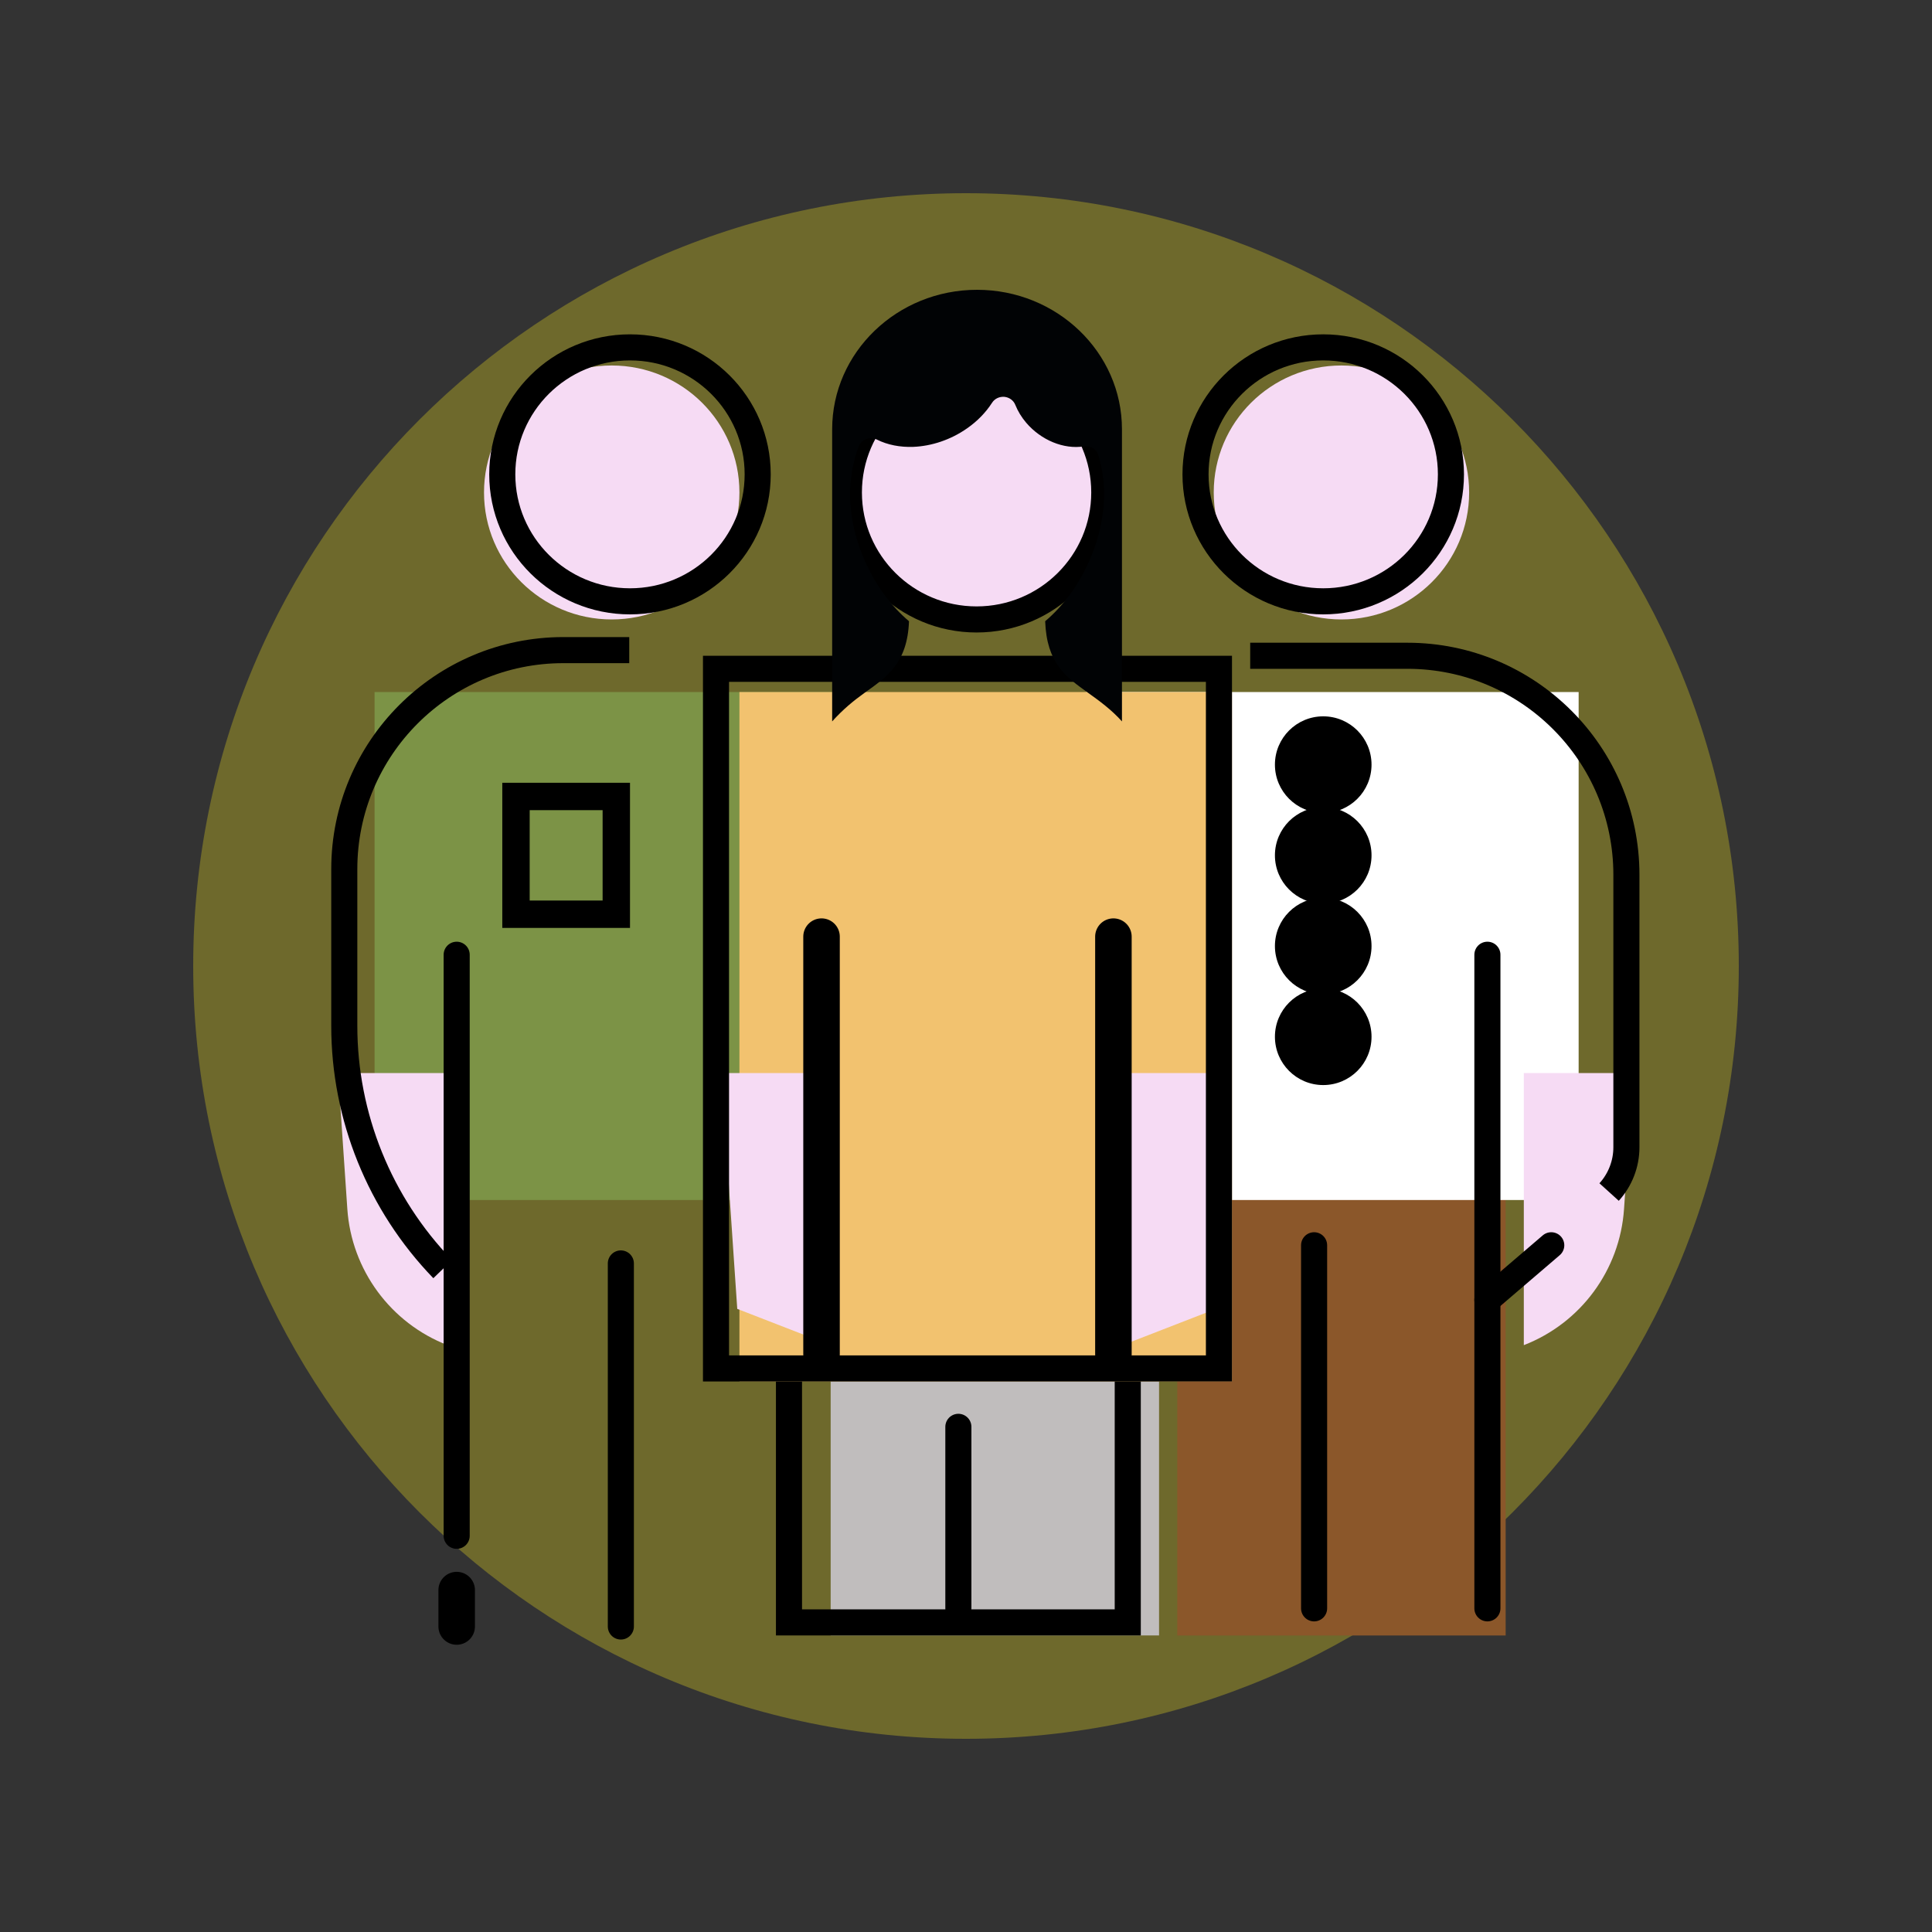 <?xml version="1.0" encoding="UTF-8"?>
<svg width="40px" height="40px" viewBox="0 0 40 40" version="1.1" xmlns="http://www.w3.org/2000/svg" xmlns:xlink="http://www.w3.org/1999/xlink">
    <rect x="0" y="0" width="40" height="40" fill="#333333" stroke="none"/>
    <!-- Generator: Sketch 52.6 (67491) - http://www.bohemiancoding.com/sketch -->
    <title>GRUPO DE GENTE</title>
    <desc>Created with Sketch.</desc>
    <g id="GRUPO-DE-GENTE" stroke="none" stroke-width="1" fill="none" fill-rule="evenodd">
        <path d="M36,20 C36,28.837 28.837,36 20,36 C11.163,36 4,28.837 4,20 C4,11.163 11.163,4 20,4 C28.837,4 36,11.163 36,20" id="Fill-1:c2all" fill="#F8E71C" opacity="0.301"></path>
        <g id="grupo" transform="translate(7, 6)">
            <rect id="Rectangle" fill="#C0BDBD" x="10.198" y="21.85" width="6.799" height="6.01"></rect>
            <rect id="Rectangle-Copy-4" fill="#8B572A" x="17.374" y="17.719" width="6.799" height="10.142"></rect>
            <rect id="Rectangle-Copy-2" stroke="#000000" stroke-width="0.54" x="9.335" y="21.369" width="7.014" height="6.221"></rect>
            <rect id="Rectangle-Copy-5" fill="#FFFFFF" x="15.486" y="8.328" width="10.198" height="10.517"></rect>
            <rect id="Rectangle-Copy-8" fill="#89BD5F" opacity="0.511" x="0.755" y="8.328" width="10.198" height="10.517"></rect>
            <rect id="Rectangle" stroke="#000000" stroke-width="0.567" x="3.683" y="10.49" width="2.077" height="2.438"></rect>
            <rect id="Rectangle-Copy" fill="#F2C26F" x="8.309" y="8.328" width="10.198" height="14.273"></rect>
            <ellipse id="Oval" fill="#000000" cx="20.396" cy="9.831" rx="1" ry="1"></ellipse>
            <ellipse id="Oval-Copy-12" fill="#000000" cx="20.396" cy="11.709" rx="1" ry="1"></ellipse>
            <ellipse id="Oval-Copy-13" fill="#000000" cx="20.396" cy="13.587" rx="1" ry="1"></ellipse>
            <ellipse id="Oval-Copy-14" fill="#000000" cx="20.396" cy="15.465" rx="1" ry="1"></ellipse>
            <polygon id="Rectangle" fill="#F6DBF4" points="7.932 16.216 10.198 16.216 10.198 21.85 8.264 21.099"></polygon>
            <polygon id="Rectangle-Copy-3" fill="#F6DBF4" transform="translate(17.374, 19.033) scale(-1, 1) translate(-17.374, -19.033) " points="16.241 16.216 18.507 16.216 18.507 21.85 16.573 21.099"></polygon>
            <path d="M24.55,16.216 L26.817,16.216 L26.817,21.85 L26.817,21.85 C25.636,21.392 24.827,20.292 24.742,19.029 L24.55,16.216 Z" id="Rectangle-Copy-6" fill="#F6DBF4" transform="translate(25.683, 19.033) scale(-1, 1) translate(-25.683, -19.033) "></path>
            <path d="M0,16.216 L2.266,16.216 L2.266,21.85 L2.266,21.85 C1.086,21.392 0.277,20.292 0.191,19.029 L0,16.216 Z" id="Rectangle-Copy-7" fill="#F6DBF4"></path>
            <rect id="Rectangle" stroke="#000000" stroke-width="0.54" x="7.824" y="7.847" width="10.413" height="14.485"></rect>
            <path d="M2.455,13.767 L2.455,25.797" id="Line-2" stroke="#000000" stroke-width="0.54" stroke-linecap="round"></path>
            <path d="M10.009,13.392 L10.009,22.038" id="Line-2-Copy-6" stroke="#000000" stroke-width="0.756" stroke-linecap="round"></path>
            <path d="M16.052,13.392 L16.052,22.038" id="Line-2-Copy-7" stroke="#000000" stroke-width="0.756" stroke-linecap="round"></path>
            <path d="M23.795,13.767 L23.795,27.299" id="Line-2-Copy-3" stroke="#000000" stroke-width="0.54" stroke-linecap="round"></path>
            <path d="M5.854,20.158 L5.854,27.675" id="Line-2-Copy" stroke="#000000" stroke-width="0.54" stroke-linecap="round"></path>
            <path d="M2.455,26.921 L2.455,27.675" id="Line-2-Copy-4" stroke="#000000" stroke-width="0.756" stroke-linecap="round"></path>
            <path d="M25.117,19.782 L23.795,20.914" id="Line-2-Copy-5" stroke="#000000" stroke-width="0.54" stroke-linecap="round"></path>
            <path d="M20.207,19.782 L20.207,27.299" id="Line-2-Copy-2" stroke="#000000" stroke-width="0.54" stroke-linecap="round"></path>
            <path d="M12.842,23.541 L12.842,27.299" id="Line-2-Copy-8" stroke="#000000" stroke-width="0.54" stroke-linecap="round"></path>
            <path d="M6.028,7.46 L4.664,7.46 C2.159,7.46 0.128,9.49 0.128,11.996 L0.128,15.237 C0.128,17.117 0.859,18.924 2.166,20.276" id="Path-7" stroke="#000000" stroke-width="0.54"></path>
            <path d="M26.674,7.577 L23.421,7.577 C20.916,7.577 18.885,9.608 18.885,12.113 L18.885,17.753 C18.885,18.096 19.013,18.426 19.243,18.68" id="Path-7-Copy" stroke="#000000" stroke-width="0.54" transform="translate(22.779, 13.129) scale(-1, 1) translate(-22.779, -13.129) "></path>
            <ellipse id="Oval-Copy-9" fill="#F6DBF4" cx="13.144" cy="4.119" rx="2.644" ry="2.629"></ellipse>
            <ellipse id="Oval-Copy-10" fill="#F6DBF4" cx="20.773" cy="4.196" rx="2.644" ry="2.629"></ellipse>
            <ellipse id="Oval-Copy-11" fill="#F6DBF4" cx="5.665" cy="4.196" rx="2.644" ry="2.629"></ellipse>
            <ellipse id="Oval" stroke="#000000" stroke-width="0.54" cx="6.043" cy="3.821" rx="2.644" ry="2.629"></ellipse>
            <ellipse id="Oval-Copy-7" stroke="#000000" stroke-width="0.54" cx="13.219" cy="4.196" rx="2.644" ry="2.629"></ellipse>
            <path d="M10.229,2.887 C10.229,1.295 11.575,0 13.229,0 C14.883,0 16.229,1.295 16.229,2.887 L16.229,8.936 C16.005,8.687 15.76,8.511 15.536,8.35 C15.06,8.01 14.672,7.731 14.639,6.862 C15.379,6.237 15.859,5.185 15.859,4.232 C15.859,4.17 15.857,4.108 15.853,4.048 C15.852,4.034 15.851,4.021 15.85,4.007 L15.85,4.003 L15.85,4.001 C15.845,3.947 15.839,3.894 15.832,3.84 C15.831,3.835 15.831,3.829 15.83,3.823 C15.83,3.822 15.83,3.821 15.83,3.82 C15.829,3.819 15.829,3.818 15.829,3.817 C15.82,3.757 15.809,3.699 15.796,3.64 C15.794,3.628 15.791,3.616 15.788,3.605 L15.787,3.601 C15.774,3.542 15.759,3.484 15.742,3.426 C15.718,3.348 15.659,3.287 15.585,3.258 C15.541,3.241 15.491,3.235 15.44,3.242 C15.023,3.307 14.555,3.114 14.246,2.752 C14.15,2.639 14.074,2.515 14.02,2.381 C13.984,2.29 13.896,2.226 13.794,2.216 C13.691,2.208 13.594,2.254 13.54,2.338 C13.409,2.541 13.236,2.719 13.026,2.866 C12.685,3.106 12.286,3.237 11.906,3.252 C11.638,3.261 11.379,3.213 11.157,3.102 C11.089,3.067 11.007,3.063 10.935,3.09 C10.92,3.096 10.906,3.103 10.892,3.111 C10.89,3.113 10.886,3.114 10.884,3.115 C10.836,3.146 10.799,3.191 10.779,3.243 C10.75,3.32 10.724,3.399 10.701,3.48 L10.701,3.482 C10.693,3.509 10.689,3.536 10.682,3.563 C10.669,3.614 10.656,3.666 10.646,3.716 C10.646,3.717 10.646,3.719 10.645,3.722 C10.638,3.762 10.634,3.802 10.629,3.841 C10.623,3.884 10.615,3.927 10.611,3.968 C10.611,3.969 10.611,3.971 10.611,3.973 C10.61,3.978 10.61,3.984 10.609,3.989 C10.602,4.074 10.599,4.153 10.599,4.232 C10.599,5.185 11.079,6.237 11.82,6.862 C11.786,7.731 11.368,8.01 10.892,8.35 C10.668,8.511 10.453,8.687 10.229,8.936 L10.229,2.887 Z" id="Fill-1" fill="#010305"></path>
            <ellipse id="Oval-Copy-8" stroke="#000000" stroke-width="0.54" cx="20.396" cy="3.821" rx="2.644" ry="2.629"></ellipse>
        </g>
    </g>
</svg>